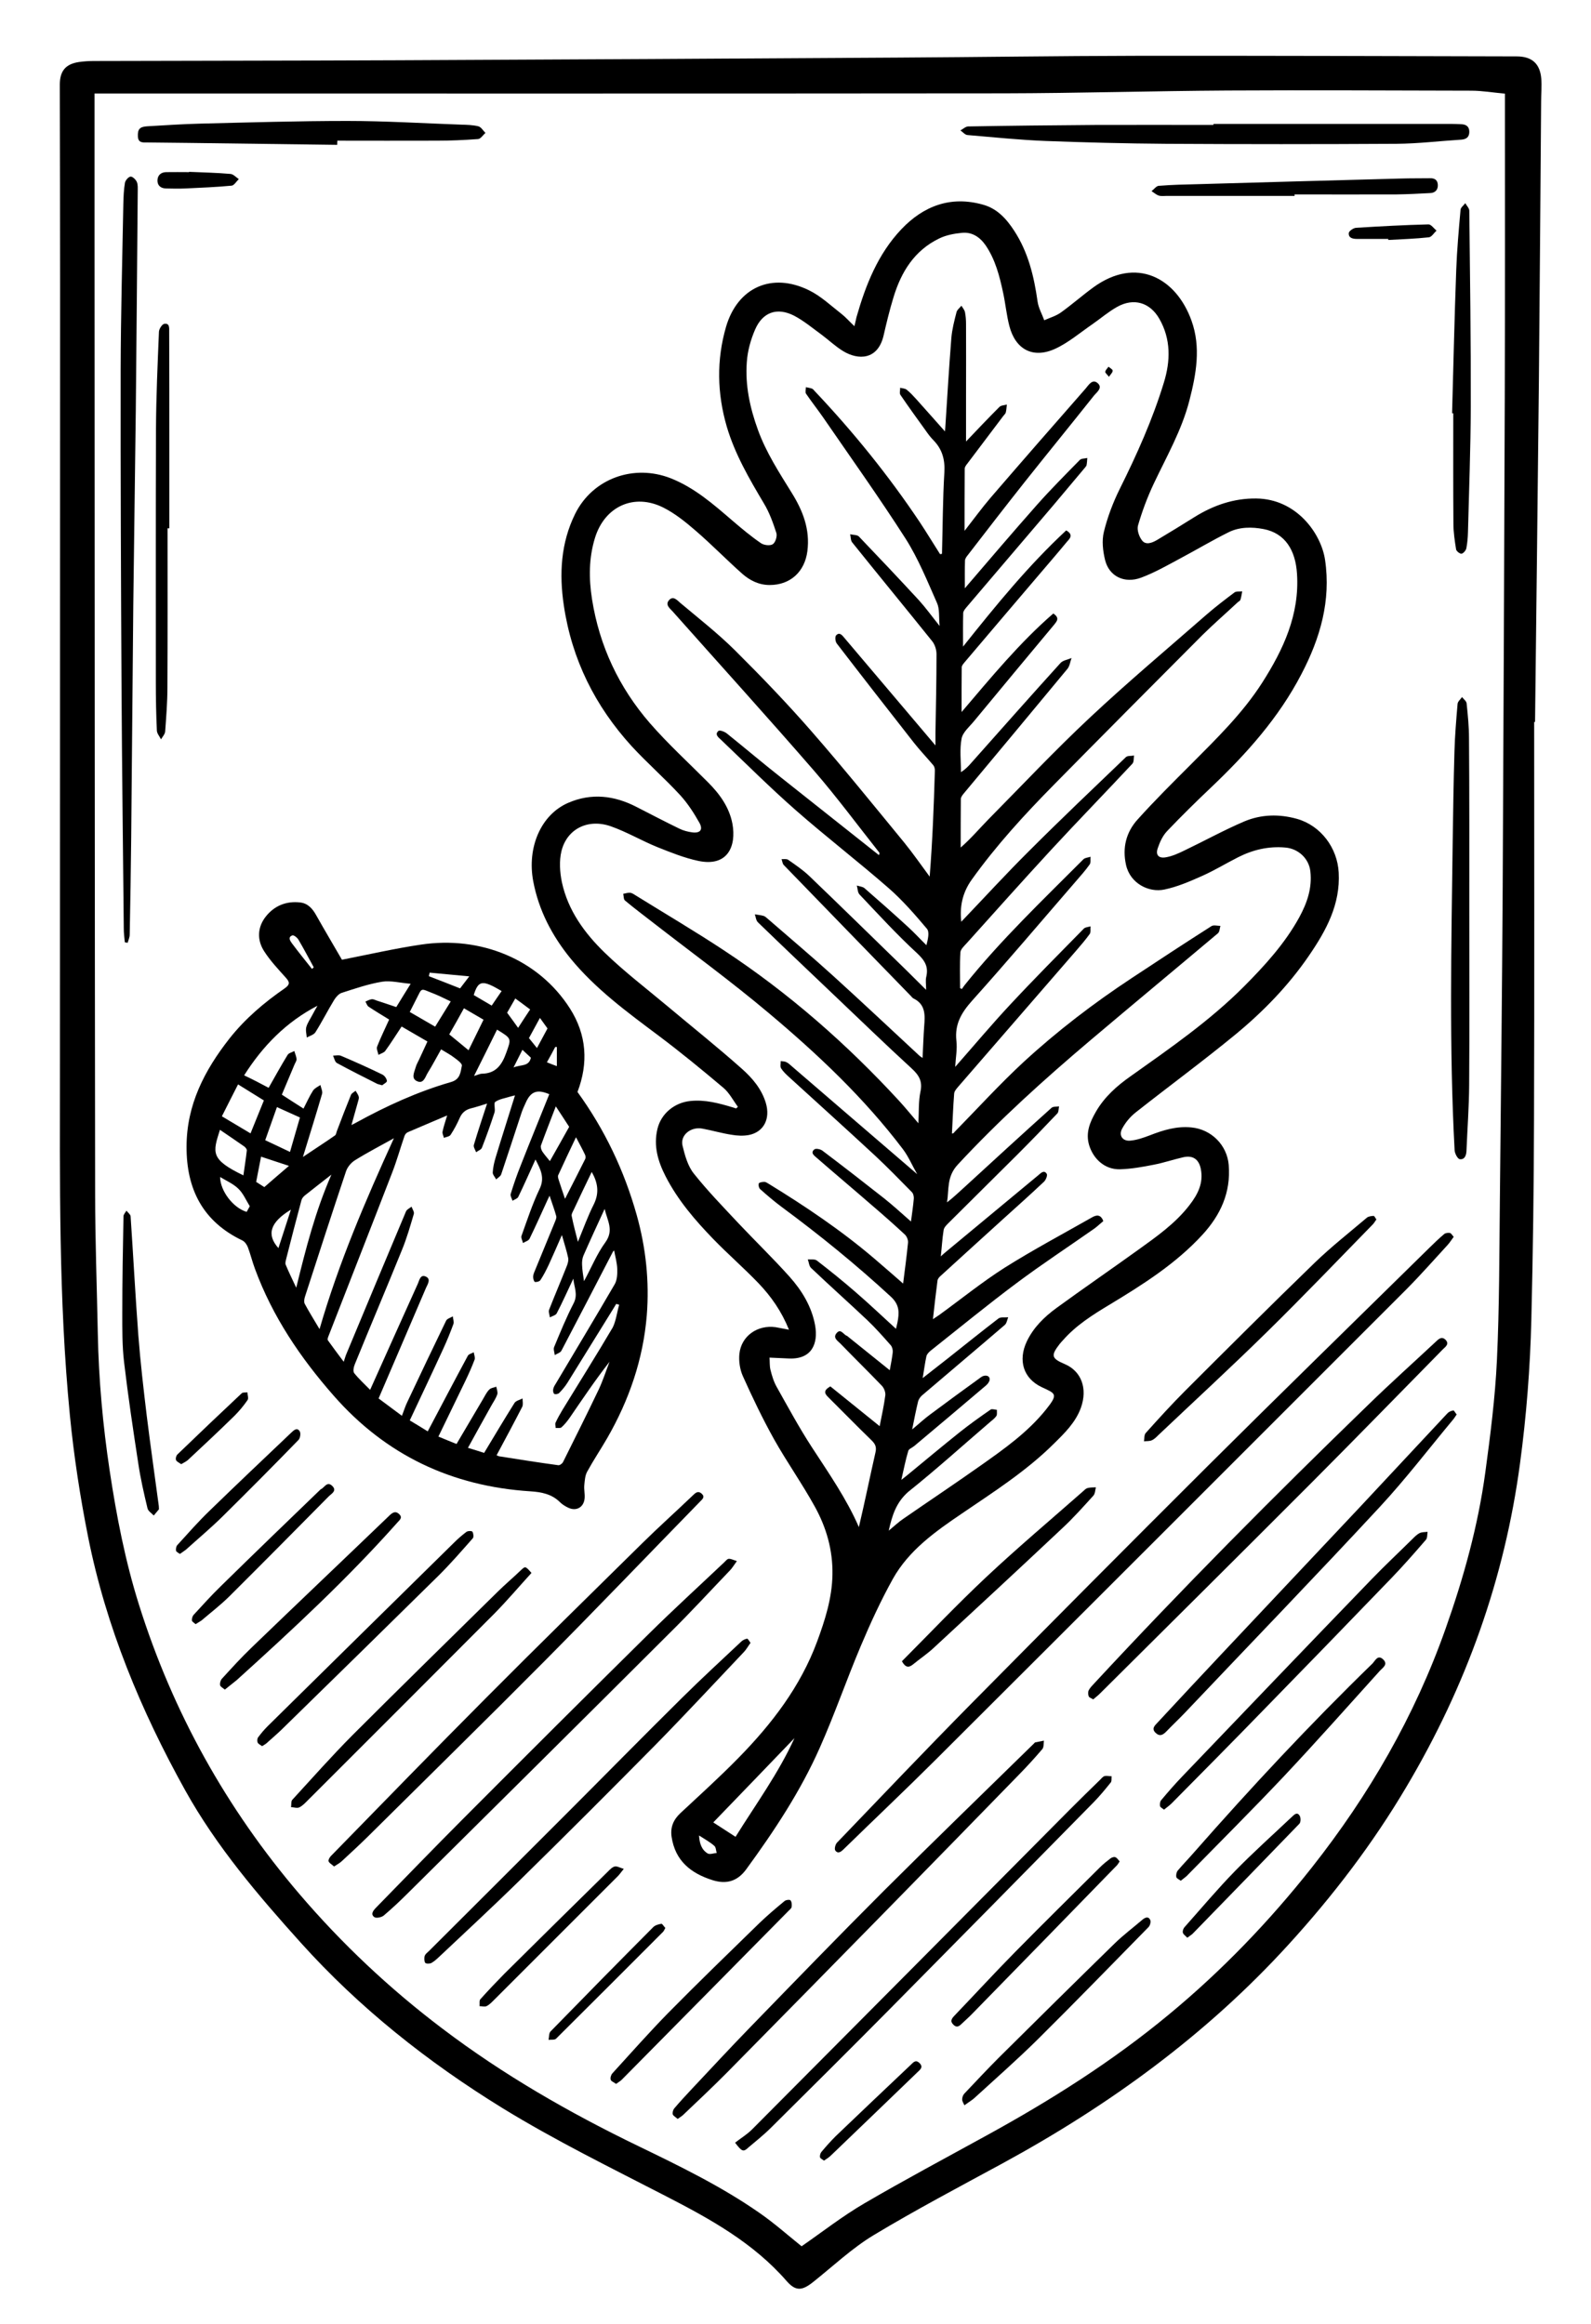 <?xml version="1.0" encoding="utf-8"?><!--Generator: Adobe Illustrator 27.8.0, SVG Export Plug-In . SVG Version: 6.00 Build 0)--><svg version="1.1" id="Ebene_1" xmlns="http://www.w3.org/2000/svg" xmlns:xlink="http://www.w3.org/1999/xlink" x="0px" y="0px" viewBox="0 0 1072 1566" style="enable-background:new 0 0 1072 1566;" xml:space="preserve"><g><path d="M1033.7,486.5c0,89.3,0.2,178.6-0.1,268c-0.1,45-0.7,90-1.8,135c-0.8,32.2-3.3,64.4-7.6,96.4c-10.4,78-36.4,150.4-76.5,218
		c-22.7,38.4-49.5,73.5-79.5,106.4c-55.4,60.8-120.8,108.3-192.8,147.5c-29.1,15.8-58.5,31.3-86.9,48.4
		c-14.5,8.8-27.2,20.8-40.5,31.4c-7.5,6-11.8,6.5-18-0.6c-22.4-25.7-51.3-41.7-81-57c-37.2-19.2-74.8-37.6-110.6-59.6
		c-50.3-31-96.2-67.4-135.7-111.3c-28.8-32-56.8-64.8-77.9-102.7c-29.9-53.8-53.3-110.1-65.4-170.6c-5.4-27.1-9.6-54.5-12.3-82
		c-7.7-78.9-6.7-158-6.7-237.2c0-174.8,0.1-349.6,0.1-524.5c0-45-0.1-90-0.2-135c0-9.2,3.8-13.9,12.8-15.3c3.4-0.5,7-0.7,10.4-0.7
		c68.3-0.2,136.7-0.2,205-0.5c112.5-0.5,225-1.1,337.5-1.8c53.3-0.3,106.6-1.1,159.9-1.2c85.3-0.1,170.6,0.2,256,0.4
		c10.3,0,15.8,4.9,16.6,15.1c0.4,5-0.1,10-0.1,15c-0.5,62.5-0.9,125-1.5,187.5c-0.8,77-1.7,154-2.6,230.9
		C1034.1,486.5,1033.9,486.5,1033.7,486.5z M63.7,63c0,32.3,0,63.8,0,95.3c0.1,215.3,0.1,430.6,0.4,646c0,31.5,1.2,63,1.8,94.4
		c0.6,30.9,3.4,61.7,8,92.3c4.6,30.6,10.5,61,19.8,90.5c22.7,72.2,58.9,137.2,108,194.7c28.7,33.6,60.9,63.9,96.2,90.6
		c41.1,31.2,85.7,56.8,132,79.2c28.1,13.6,56.1,27.2,81.8,45.1c10.1,7,19.3,15.2,28.4,22.5c13.9-9.6,27.4-20.2,42.1-28.8
		c27.2-15.9,55-30.7,82.6-45.9c43.2-23.7,84.7-49.9,122.7-81.4c35.7-29.5,67.6-62.7,96.3-99c38.6-48.9,69.4-102.1,90.2-161
		c12.2-34.4,21.9-69.4,26.8-105.5c3.4-25,6.6-50.1,7.8-75.3c1.7-36.1,1.6-72.3,2-108.4c0.7-70.3,1.5-140.6,1.9-211
		c0.6-110.2,1-220.3,1.4-330.5c0.2-66.2,0.1-132.3,0.1-198.5c0-1.6,0-3.3,0-5.2c-7.9-0.7-15.3-2-22.7-2
		C936.5,61,881.7,60.7,826.9,61c-50.2,0.3-100.3,1.8-150.5,1.9C473.9,63.1,271.4,63,68.9,63C67.2,63,65.4,63,63.7,63z"/><path d="M531.6,896c-5-12.4-12-22.4-20.5-31.3c-9.8-10.2-20.5-19.5-30.4-29.7c-12.4-12.8-24-26.3-32.2-42.3
		c-5.2-10.1-8.3-20.6-5.5-32.1c2.5-10.3,11.5-17.6,22-18.7c10-1.1,19.4,1.5,28.8,4.3c0.7,0.2,1.5,0.5,2.2,0.7
		c0.4-0.4,0.8-0.7,1.2-1.1c-3.3-4.4-5.8-9.5-9.9-12.9c-14.2-12-28.6-23.8-43.5-35c-21.2-15.9-42.6-31.5-59.5-52.2
		c-12.4-15.3-21.3-32.3-25-51.8c-4.3-22.8,5.1-44.9,23.5-52.9c15.6-6.8,31.1-5,46,2.7c9.6,4.9,19.1,9.9,28.8,14.6
		c2.8,1.4,5.9,2.2,9,2.6c5.2,0.6,7.2-1.8,4.7-6.4c-3.7-6.6-7.9-13.1-13-18.7c-10.5-11.4-22.2-21.6-32.7-33
		c-24.6-27-40.3-58.4-45.7-94.8c-3.2-21.4-2-42.2,7.6-61.7c11.9-24,39.6-33.8,64.5-24c16.1,6.4,28.8,17.6,41.6,28.6
		c6.2,5.3,12.4,10.5,19.1,15.1c2,1.4,6.2,1.9,8,0.7c1.8-1.2,3.1-5.4,2.4-7.6c-2.2-6.8-4.7-13.8-8.4-19.9
		c-9.8-16.5-19.5-33.1-25-51.7c-6.5-22.3-7-44.9-0.5-67.3c7.8-26.6,30.9-36.9,55.9-24.6c8,3.9,14.8,10.4,22,16
		c2.8,2.2,5.2,5,8.6,8.2c0.7-2.8,1-4.4,1.4-6.1c6.2-21.7,14.4-42.5,30.2-59.2c15-15.8,33.3-22.7,55-16.6c9.5,2.6,15.8,9.5,21,17.5
		c9.5,14.5,13.4,30.8,15.8,47.7c0.6,4.4,3,8.5,4.5,12.7c3.8-1.7,8-2.9,11.3-5.3c7.4-5.3,14.3-11.4,21.7-16.8
		c29.1-21.2,55.9-6.4,66.2,22.3c6.5,18,3.2,36-1.4,53.9c-5.1,19.9-15.3,37.6-24,56c-4.3,9.1-7.8,18.5-10.6,28.1
		c-0.9,3,0.7,7.7,2.8,10.3c2.6,3.2,6.9,1.4,10.1-0.5c8.4-5,16.7-10.1,25-15.3c12.8-8,26.6-12.8,41.8-12.6
		c27,0.3,43.6,23.4,46.3,41.3c4.1,27.6-3.3,52.9-15.9,77c-15.3,29.5-37.1,53.8-61,76.5c-10,9.5-19.9,19.2-29.4,29.2
		c-3,3.1-5,7.4-6.4,11.6c-1.6,4.5,0.5,7,5.3,6.2c4.3-0.7,8.5-2.6,12.4-4.5c13.6-6.5,26.8-13.8,40.6-19.7c11.4-4.8,23.5-5.1,35.6-1.7
		c16,4.6,27.1,19.5,28,36.1c1.2,21.6-8.5,39.2-20,56c-13.8,20.2-30.8,37.7-49.6,53.2c-21.9,18-44.9,34.9-67.2,52.5
		c-3.7,2.9-6.9,6.8-9.1,10.9c-2.5,4.6,0.3,8.6,5.5,8.1c4.5-0.4,9-2,13.2-3.6c9-3.5,18-6.3,28-5.3c13.4,1.3,24,11.9,25.1,25.3
		c1.5,18.5-5.5,33.7-17.7,47c-18,19.6-40.2,33.6-62.7,47.2c-11.3,6.8-22.4,13.8-31.2,23.8c-0.8,0.9-1.6,1.7-2.3,2.6
		c-6.1,7.9-5.6,9.7,3.5,13.6c11.2,4.8,15.4,16.5,10.8,29.4c-3.6,9.9-10.9,17-18.1,24.1c-18.6,18.5-40.7,32.6-62.3,47.3
		c-17.8,12.1-35.5,24.6-46.3,43.9c-8.1,14.6-15.1,29.8-21.6,45.2c-9.6,22.7-17.6,46-27.6,68.5c-13,29.4-30.7,56.1-49.6,82
		c-6,8.2-13.5,10.2-22.7,7.3c-14.6-4.6-25.2-13-27.6-29.3c-0.9-6.5,1.3-11.5,6-15.9c13.3-12.4,26.8-24.6,39.4-37.5
		c22.2-22.7,41.4-47.7,52.6-77.9c5.4-14.6,10.1-29.3,10.4-45.2c0.3-16.6-4.1-31.9-12-46.1c-8.5-15.4-18.7-29.8-27.3-45.1
		c-7.7-13.8-14.6-28.2-21.1-42.7c-2-4.5-2.8-10.1-2.3-15c1.3-12,12.2-19.6,24.4-17.9C525.3,894.8,527.9,895.3,531.6,896z
		 M598.8,1031.4c3.8-3.1,6.7-5.9,10-8.1c17.2-11.9,34.6-23.5,51.7-35.6c15.9-11.2,31.9-22.5,44.2-37.8c8.6-10.7,6.6-10.8-2.8-15.2
		c-12.5-5.9-16-18.1-10.1-30.7c4.5-9.5,11.8-16.6,20-22.6c18.1-13.2,36.6-25.9,54.8-39c12.5-9,25.3-17.9,34.9-30.4
		c5.5-7.1,9.5-14.8,7.6-24.3c-1.3-6.6-5.4-9.4-11.9-7.9c-6.6,1.5-13,3.7-19.7,5c-7.6,1.5-15.3,2.9-23,3.1
		c-10,0.2-17.8-6.8-20.7-16.4c-2.4-8.3,0.6-15.4,4.5-22.2c5.7-10,14.2-17.6,23.5-24.1c26.6-18.9,53.4-37.4,76.5-60.6
		c14.1-14.2,27.5-28.9,37.2-46.6c5.2-9.6,8.7-19.6,7.4-30.9c-1-8.7-8.2-15.3-16.9-16c-11.3-1-21.8,1.5-31.7,6.5
		c-8.3,4.2-16.3,9.1-24.7,12.8c-8.1,3.6-16.4,7.2-25.1,9c-10.3,2.2-23-4-25.8-16.6c-2.6-11.6,0.1-22.1,7.8-30.6
		c11.6-12.9,23.9-25.1,36.1-37.3c17.1-17.2,34.6-34.2,47.8-54.8c14.3-22.4,25.3-45.9,23.5-73.5c-1-15.9-8-27.3-22.5-30.1
		c-7.9-1.5-16.2-1.5-23.5,2.1c-11.1,5.5-21.8,11.9-32.7,17.7c-8.6,4.6-17.1,9.5-26.2,12.9c-11.4,4.3-21.7-0.9-24.4-11.8
		c-1.5-6.1-2.3-13.1-0.8-19.1c2.4-9.8,6.1-19.6,10.6-28.7c11.6-23.3,22.2-46.9,29.8-71.8c4.5-14.6,4.8-29.2-3-42.9
		c-6.3-11.1-17.3-14.4-28.5-8.1c-5.9,3.3-11.1,7.8-16.7,11.7c-8.3,5.7-16.2,12.5-25.2,16.6c-14.8,6.7-26.6,0.4-30.7-15.4
		c-1.9-7.3-2.6-15-4.2-22.4c-2.4-11.2-5.2-22.3-11.8-32c-3.9-5.6-9.2-9.1-16-8.4c-5.2,0.5-10.6,1.5-15.3,3.8
		c-16.7,8.1-25.6,22.5-30.8,39.7c-2.6,8.5-4.7,17.2-6.7,25.9c-3.9,16.3-17,16.5-27.2,10.3c-5.1-3.1-9.5-7.3-14.3-10.9
		c-6.2-4.5-12.1-9.5-18.8-13c-11.4-5.8-21.1-2.4-26.2,9.3c-3,6.9-5.1,14.5-5.6,21.9c-1.2,15.7,2.1,31,7.5,45.8
		c5.5,15.2,14.3,28.7,22.7,42.3c7.5,12,12.5,24.7,10.6,39.4c-1.8,13.9-11.5,22.8-25.4,22.8c-7.3,0-13.4-3.1-18.5-7.6
		c-10.7-9.5-20.7-19.8-31.5-29.1c-6.7-5.8-13.9-11.6-21.7-15.5c-19.8-9.9-39.5-0.7-46,20.4c-4.2,13.6-4.2,27.4-2,41.4
		c5,31.6,18.2,59.5,39,83.5c12.2,14,26.1,26.7,39.2,39.9c7.9,7.9,14.3,16.8,16.4,27.9c2.7,14.9-3,29.2-23,25
		c-9.4-2-18.6-5.7-27.6-9.3c-10.6-4.3-20.5-10.2-31.3-14c-15.4-5.4-29.6,1.7-33.3,16.7c-1.6,6.6-1.1,14.2,0.3,21
		c4.1,19,15.3,34.3,28.8,47.4c13.2,12.8,28,24.1,42.1,35.9c16.8,14.1,34,27.8,50.4,42.4c7,6.2,13.3,13.6,16.1,23
		c3.2,10.7-1.4,19.6-11.4,21.6c-3.8,0.7-8,0.5-11.9-0.2c-6.5-1-12.9-2.9-19.4-4.1c-7.8-1.5-15.2,4.4-13.4,11.6
		c1.6,6.5,3.5,13.6,7.6,18.7c9.3,11.7,19.8,22.5,30,33.4c11.4,12.1,23.4,23.7,34.5,36.1c8.3,9.3,14.9,20.1,17.2,32.7
		c2.2,12.4-2.2,23-17.5,22.4c-4.1-0.2-8.3-0.4-13.2-0.6c0.2,2.7,0,5.5,0.6,8.1c1,4,2.2,8.1,4.2,11.6c7.7,13.7,15.2,27.6,23.8,40.8
		c11.3,17.4,23.2,34.4,31.6,53.7c4-16.9,7.4-33.7,11.2-50.4c0.9-3.9-0.4-5.9-3-8.4c-9.8-9.5-19.3-19.3-29-28.9
		c-2.8-2.7-2.7-4.7,1.6-7.1c10.8,8.7,21.9,17.7,33.2,26.8c1.4-7.1,2.9-13.8,3.8-20.7c0.3-2-0.8-4.9-2.2-6.4
		c-9.2-9.6-18.7-18.9-28-28.5c-1.7-1.8-5.3-3.8-2.7-7c2.9-3.6,4.7,1,7,1.7c0.3,0.1,0.5,0.4,0.8,0.6c9.4,7.6,18.8,15.1,28.1,22.6
		c0.7-3.8,1.5-7.8,2-11.9c0.2-1.6-0.3-3.7-1.3-4.9c-5.2-5.9-10.4-11.8-16-17.1c-12.5-11.8-25.3-23.2-37.7-35
		c-1.4-1.3-1.5-3.9-2.2-5.8c2.1,0.2,4.7-0.3,6.1,0.8c8.8,6.8,17.5,13.8,25.9,21.1c9.4,8.1,18.4,16.7,27.4,24.9
		c0.2-1.1,0.7-2.7,1-4.3c1.2-6.4,1.6-11.7-4.4-17.3c-23.4-21.6-48-41.6-73.6-60.5c-5.1-3.8-9.9-7.9-14.6-12.1
		c-0.8-0.7-1.3-3-0.8-3.8c0.5-0.8,2.5-1,3.8-1c0.9,0,1.8,0.7,2.7,1.2c24.8,15.2,48.9,31.4,71.1,50.3c6.5,5.5,12.9,11.2,19.6,17
		c1.2-9.4,2.4-18.4,3.3-27.5c0.2-1.8-0.8-4.3-2.1-5.5c-7.3-6.8-14.8-13.4-22.4-19.9c-12.3-10.7-24.8-21.2-37.1-31.9
		c-1.7-1.5-4.3-3.3-1.5-5.6c1-0.8,4.1-0.2,5.5,0.9c13.9,10.5,27.7,21.2,41.4,32c6.2,4.9,12,10.3,18.2,15.7
		c0.7-5.5,1.5-10.5,1.9-15.4c0.1-1.4-0.3-3.4-1.3-4.4c-8.2-8.3-16.3-16.7-24.8-24.6c-19.2-17.8-38.6-35.3-57.9-52.9
		c-2-1.8-4-3.7-5.4-5.9c-0.8-1.2-0.2-3.2-0.3-4.9c1.3,0.2,2.7,0.1,3.8,0.7c1.3,0.6,2.5,1.7,3.6,2.7c27.8,24,55.7,47.9,84.6,72.8
		c-3.5-6.1-5.9-11.9-9.6-16.8c-26.2-34.6-57.6-64.2-90.7-92c-25.2-21.2-51.8-40.6-77.8-60.8c-6.3-4.9-12.7-9.7-18.8-14.8
		c-1-0.8-0.8-3-1.2-4.5c1.6-0.3,3.3-0.9,4.8-0.7c1.4,0.2,2.7,1.2,4,2c19.7,12.2,39.7,24,59.1,36.8c43.7,28.8,82.8,63.1,118.2,101.6
		c4.2,4.6,8.1,9.4,12.8,14.9c0.4-7.9,0-14.8,1.4-21.4c1.5-7-1.1-11.1-6-15.6c-17.9-16.4-35.4-33.4-53-50.1
		c-16.9-16.1-33.8-32.1-50.6-48.4c-1.2-1.2-1.4-3.5-2-5.3c2,0.4,4.1,0.5,6,1.1c1,0.3,1.9,1.3,2.8,2c14.7,12.8,29.6,25.3,44,38.4
		c19.5,17.7,38.6,35.7,57.9,53.6c0.6,0.6,1.4,1,2.3,1.7c0.4-7.5,0.6-14.5,1.1-21.4c0.6-7.5,1-14.7-7.2-18.7
		c-0.7-0.3-1.2-1.1-1.8-1.7c-28.6-29.4-57.1-58.8-85.6-88.2c-0.9-0.9-1-2.6-1.5-4c1.5,0.1,3.5-0.3,4.5,0.5
		c4.9,3.4,9.9,6.8,14.2,10.9c21.9,21,43.5,42.2,65.3,63.4c4.2,4.1,8.3,8.3,13.4,13.3c0-3.9-0.5-6.5,0.1-8.8c1.6-6.9-1-11-6.2-15.9
		c-13.6-12.5-26.1-26.2-38.8-39.6c-1.3-1.4-1.2-4-1.8-6c1.8,0.6,3.9,0.7,5.2,1.8c9.8,8.5,19.5,17.1,29.1,25.9
		c4.4,4,8.4,8.4,12.6,12.5c1-3.9,2.2-8.7,0.4-11c-8.1-9.6-16.5-19.3-25.9-27.5c-20.5-17.9-42.2-34.6-62.7-52.6
		c-17.3-15.2-33.5-31.4-50.2-47.3c-1.7-1.6-4.5-3.6-1.7-6c0.8-0.7,4.1,0.5,5.6,1.7c12.2,9.8,24.1,19.9,36.4,29.6
		c22,17.5,44.1,34.9,66.1,52.4c0.5-1.1,0.4-1.6,0.1-1.9c-14.4-18.2-28.3-37-43.5-54.6c-31.4-36.2-63.6-71.7-95.5-107.6
		c-2-2.2-5.2-4.5-2.6-7.6c2.9-3.4,5.7,0.1,7.6,1.7c12.5,10.5,25.4,20.6,36.9,32c17.7,17.6,35.1,35.7,51.5,54.5
		c21.4,24.5,41.9,49.9,62.6,75.1c6,7.4,11.4,15.2,17.1,22.9c1.9-24,2.8-47.7,3.5-71.5c0-1.2-0.3-2.7-1.1-3.6
		c-4.3-5.1-8.9-9.9-13-15.1c-17.4-22.2-34.8-44.5-52-66.9c-1-1.3-1.3-4.4-0.5-5.4c2.3-2.6,4.2-0.1,5.6,1.6
		c13.7,16.1,27.3,32.3,41,48.4c6.5,7.7,13,15.4,20.4,24.1c0-3.7,0-6.2,0-8.6c0.3-17.7,0.7-35.3,0.7-53c0-2.9-1.1-6.3-2.8-8.5
		c-17.9-22.3-36.1-44.4-54-66.7c-1.1-1.3-0.9-3.7-1.4-5.5c2,0.5,4.7,0.3,5.9,1.5c13.6,14.2,27.1,28.5,40.4,42.9
		c4.7,5.2,8.8,10.9,14,17.4c-0.6-6.2,0.1-11.5-1.8-15.6c-6.5-14.7-12.6-29.8-21.1-43.2c-17.8-27.8-37-54.7-55.7-81.9
		c-3.7-5.3-7.7-10.4-11.4-15.8c-0.7-1-0.1-2.9-0.1-4.4c1.4,0.3,2.8,0.5,4.2,1c0.7,0.3,1.2,1.1,1.8,1.7c26,27.5,49.7,56.8,70.7,88.2
		c4.7,7.1,9.1,14.4,13.7,21.6c0.4-0.1,0.9-0.1,1.3-0.2c0.5-18.3,0.5-36.6,1.6-54.9c0.5-8.6-1.4-15.5-7.3-21.6c-2-2-3.7-4.3-5.3-6.6
		c-5.7-7.9-11.5-15.9-17-24c-0.8-1.1-0.1-3.2-0.2-4.8c1.5,0.4,3.3,0.4,4.4,1.3c2.3,1.8,4.4,4.1,6.4,6.3c6.4,7.1,12.7,14.3,19.4,21.8
		c0.1-1,0.1-1.6,0.2-2.2c1.3-20.2,2.5-40.5,4.1-60.7c0.5-5.9,2-11.7,3.5-17.5c0.4-1.6,2.2-2.9,3.3-4.3c0.8,1.4,2.1,2.8,2.4,4.4
		c0.5,2.6,0.7,5.3,0.7,7.9c0.1,16.5,0,33,0,49.5c0,9.9,0,19.9,0,29.7c7.5-7.9,14.9-15.7,22.5-23.3c1.1-1.1,3.3-1.1,5-1.6
		c-0.2,1.8-0.3,3.6-0.7,5.3c-0.2,0.9-1.1,1.6-1.7,2.4c-8.1,10.7-16.2,21.5-24.3,32.2c-0.8,1-1.7,2.2-1.7,3.4
		c-0.1,13.5-0.1,27.1-0.1,41.8c6.4-8.2,11.8-15.6,17.7-22.5c21.2-24.6,42.5-49,63.9-73.4c1.9-2.2,4.4-6.6,7.9-3.8
		c4,3.3-0.5,6.3-2.4,8.7c-15.4,19.4-31.1,38.6-46.5,58c-12.9,16.3-25.6,32.7-38.3,49.2c-0.9,1.1-2,2.5-2,3.9
		c-0.2,6.1-0.1,12.2-0.1,18.6c16.3-19,32.2-37.7,48.5-56.1c9.3-10.5,19.2-20.4,29-30.4c1-1,3.3-0.9,5-1.3c-0.1,1.6-0.2,3.3-0.5,4.9
		c-0.1,0.4-0.5,0.9-0.8,1.3c-7.2,8.5-14.3,17.1-21.5,25.6c-19.5,22.9-39.1,45.9-58.6,68.8c-0.9,1.1-2.1,2.5-2.2,3.8
		c-0.2,7.2-0.1,14.4-0.1,22.7c22.3-28,44.1-54.7,69.5-78.3c5.4,3.1,2.1,5.8,0.3,7.9c-6.6,8-13.3,15.7-20,23.6
		c-16.3,19.1-32.6,38.3-48.8,57.4c-0.8,1-1.9,2.2-1.9,3.3c-0.1,9.7-0.1,19.5-0.1,30.2c20.1-23.6,39.2-46.8,61.8-66.4
		c4.5,3,2.4,5.2,0.6,7.5c-18,21.6-36,43.2-53.9,64.9c-3.1,3.8-7.7,7.6-8.5,11.9c-1.4,7.3-0.4,15.1-0.4,22.6c3-1.9,5-4,6.9-6.2
		c20-22.5,40-45.1,60.2-67.4c1.7-1.8,4.9-2.2,7.4-3.3c-0.9,2.4-1.2,5.3-2.7,7.2c-23.3,28.2-46.8,56.3-70.2,84.4
		c-0.8,1-1.7,2.3-1.7,3.4c-0.1,10.9-0.1,21.8-0.1,32.7c7.1-6.2,12.6-12.8,18.6-18.9c22.7-23,44.9-46.6,68.5-68.7
		c25.5-23.9,52.3-46.4,78.6-69.4c6-5.2,12.4-10.1,18.8-14.9c1.2-0.9,3.4-0.5,5.2-0.7c-0.4,1.9-0.6,3.8-1.2,5.6
		c-0.2,0.7-1.1,1.2-1.8,1.7c-7.9,7.4-16.1,14.5-23.8,22.1c-33.4,33.5-66.8,67.1-100,100.8c-19.9,20.2-39,41-55.5,64.1
		c-6.5,9.1-8.1,18.7-7,28.3c15.1-15.8,30.1-32.2,45.9-47.9c21.3-21.3,43.2-42.1,65-63c1.1-1.1,3.6-0.7,5.5-1.1
		c-0.3,1.8,0,4.3-1.1,5.5c-18.2,19.5-36.8,38.6-54.9,58.2c-19.1,20.7-37.8,41.7-56.6,62.6c-1.7,1.9-4.3,4.2-4.4,6.4
		c-0.5,8-0.2,16.1-0.2,24.1c0.4,0.2,0.8,0.3,1.2,0.5c0.6-0.8,1.1-1.6,1.7-2.4c24.4-30.5,52.7-57.4,80.2-85c1.1-1.1,3.2-1.1,4.8-1.7
		c-0.2,1.8,0.3,4-0.6,5.2c-2.9,4.1-6.2,7.8-9.5,11.6c-23.2,26.8-46.1,53.9-69.8,80.3c-7.1,8-11.7,15.7-10.5,26.8
		c0.7,5.7-0.5,11.7-0.8,17.7c12.6-14.3,24.4-28.4,37-41.9c16.2-17.4,33-34.3,49.7-51.3c1-1,3-1,4.5-1.5c-0.2,1.8,0.3,4-0.6,5.2
		c-2.8,3.9-6,7.6-9.1,11.2c-26.5,30.6-53,61.1-79.5,91.7c-1.1,1.3-2.6,3-2.7,4.6c-0.7,8.9-1,17.9-1.5,26.9c1.3,0,1.4-0.7,1.9-1.2
		c15.4-15.7,30.2-32,46.3-46.9c22.8-21,47.4-39.8,73.2-56.8c17.7-11.7,35.5-23.4,53.4-34.8c1.5-1,4.1-0.2,6.1-0.2
		c-0.5,1.7-0.5,4-1.7,5c-28.5,24-57.2,47.8-85.7,71.9c-31.3,26.5-61.7,53.9-89.6,84c-7.5,8.1-5.8,16.6-7.2,25.4
		c4.2-3.2,7.9-6.8,11.7-10.2c19.5-17.9,39-35.8,58.7-53.5c1.1-1,3.4-0.7,5.1-1c-0.4,1.6-0.2,3.8-1.2,4.8c-8.9,9.4-18,18.8-27.2,28
		c-15.4,15.4-31,30.7-46.5,46.2c-1.2,1.2-2.7,2.8-2.9,4.4c-0.9,5.6-1.2,11.3-1.9,17.7c1.5-1.4,2.5-2.3,3.5-3.1
		c20.7-17.2,41.4-34.4,62.2-51.6c1.6-1.3,3.8-3.9,5.7-0.9c0.6,1-0.6,4.1-1.9,5.3c-9.1,8.6-18.4,16.9-27.7,25.3
		c-14.1,12.8-28.1,25.5-42.1,38.3c-0.8,0.7-1.7,1.8-1.9,2.8c-1.1,8.5-2.1,17-3.1,26.2c1.8-1.2,3-2,4.2-2.8
		c14.6-10.6,28.8-22.1,44-31.8c19.2-12.1,39.3-22.8,59-34c3.1-1.8,5.9-2,7.6,2.5c-2.1,1.7-4,3.6-6.1,5.1
		c-17.4,12.2-35.2,23.9-52.2,36.6c-19.7,14.7-38.7,30.3-58,45.6c-1.2,1-2.6,2.4-2.9,3.8c-1,4.6-1.6,9.3-2.5,14.7
		c5.9-4.7,11.3-8.8,16.6-13c11.5-9.1,22.9-18.3,34.5-27.2c1.5-1.1,4.3-0.5,6.5-0.8c-0.7,1.8-1,4.1-2.3,5.2
		c-18.5,15.9-37.3,31.7-55.9,47.6c-1.1,1-2.1,2.5-2.5,3.9c-1.4,5.9-2.6,11.8-4,18.9c4.7-3.9,8.3-7.3,12.3-10.2
		c11.3-8.4,22.7-16.8,34.1-25c3-2.1,6.2-0.9,5.8,1.8c-0.2,1.4-1.4,2.9-2.6,3.9c-16,13.6-32,27.1-48.1,40.6c-1.4,1.2-3.7,2-4.1,3.3
		c-1.8,6-3,12.2-4.7,19.6c2.4-1.9,3.7-2.9,5-4c11.4-9.4,22.8-18.9,34.3-28.1c6.8-5.4,13.8-10.4,20.9-15.3c0.9-0.6,2.8,0.1,4.2,0.2
		c-0.1,1.4,0.3,3.2-0.4,4.2c-1.1,1.6-2.8,2.8-4.3,4.1c-18.3,15.7-36.2,31.9-55.1,47C603.8,1012.5,601.2,1020.9,598.8,1031.4z
		 M495.6,1237.7c13.7-22,29.1-43.1,39.7-66.5c-18.2,18.9-36.5,38-54.7,56.8C484.8,1230.7,490,1234.1,495.6,1237.7z M471,1236.8
		c0.3,5.4,1.8,9.7,5.8,12.1c1.4,0.9,4.1-0.2,6.1-0.3c-0.5-1.7-0.5-3.9-1.6-4.8C478.5,1241.3,475.2,1239.5,471,1236.8z"/><path d="M230.4,646.7c18.3-3.6,35.7-7.6,53.3-10.2c40-6,79.1,9.8,100.3,43c11.4,17.9,12.5,36.9,5.1,56.3
		c18.4,25.4,31.5,53,39.9,82.9c6.2,22.1,8.6,44.7,6.8,67.5c-2.4,29.6-11.9,57.2-26.7,82.9c-4.4,7.6-9.3,14.9-13.5,22.6
		c-1.4,2.6-1.6,5.9-1.9,9c-0.3,3,0.5,6,0.2,9c-0.6,6.1-5.7,8.8-11.1,6.2c-1.9-0.9-3.9-2.1-5.4-3.6c-5.6-5.6-12.5-6.9-20-7.4
		c-53-3.4-97.5-24.4-132.6-64.5c-22.4-25.5-41.2-53.3-53-85.4c-1.8-4.8-3-9.8-4.8-14.6c-0.7-1.8-2.1-3.8-3.8-4.6
		c-26.5-12.7-37.6-34.5-37.5-63.1c0-28.2,12.1-51.5,28.9-72.9c10.5-13.3,23.3-24.2,37.2-33.8c3.8-2.7,3.4-4.3,0.7-7.3
		c-5.1-5.7-10.4-11.3-14.5-17.7c-4.9-7.6-4.6-16.1,1-23.3c5.8-7.4,13.9-10.7,23.3-9.6c5.2,0.6,8.3,4.2,10.8,8.7
		C219,627.3,225.1,637.5,230.4,646.7z M417.2,879.2c-0.7-0.2-1.4-0.4-2-0.6c-0.7,1.1-1.3,2.2-2,3.3c-10.3,16.6-20.6,33.3-30.9,49.9
		c-1.6,2.5-3.5,4.8-5.6,6.9c-0.7,0.7-2.7,1-3.3,0.5c-0.7-0.6-0.9-2.3-0.6-3.4c0.3-1.4,1.2-2.7,2-4c13.1-22.1,26.4-44.1,39.3-66.3
		c1.7-2.8,1.9-6.9,1.8-10.3c-0.1-4.1-1.3-8.2-2.1-12.6c-0.5,0.5-0.8,0.7-0.9,1c-11.5,22.2-23,44.4-34.6,66.5c-0.7,1.4-2.9,2-4.5,3
		c-0.2-1.9-1.1-4-0.4-5.5c4.1-9.9,8.2-19.9,13.1-29.4c3.1-6,0.3-10.9-0.2-16.6c-3.9,8.2-7.3,15.9-11.2,23.4c-0.7,1.3-3,1.8-4.6,2.7
		c-0.2-1.8-1.1-3.8-0.5-5.2c3.8-9.7,7.9-19.3,11.7-28.9c0.8-1.9,1.5-4.2,1.1-6.1c-1-4.8-2.6-9.5-4.2-15.3
		c-3.2,7.3-5.9,13.6-8.8,19.9c-1.7,3.6-3.5,7.2-5.7,10.5c-0.6,0.9-2.5,1.4-3.7,1.2c-0.5-0.1-1.2-2.1-1.2-3.3c0-1.4,0.6-2.9,1.2-4.3
		c4.4-10.9,9-21.7,13.4-32.6c0.5-1.3,1.3-2.9,1-4.1c-1.2-4.4-2.8-8.6-4.5-13.8c-0.8,1.6-1.1,2.2-1.4,2.9c-4,8.7-7.9,17.5-12.1,26.1
		c-0.7,1.4-2.9,1.9-4.4,2.9c-0.4-1.7-1.5-3.6-1-4.9c3.8-10.6,7.3-21.3,12.1-31.4c3.8-7.7,0.7-13.4-2.7-20c-4,8.7-7.6,17-11.6,25.2
		c-0.6,1.2-2.6,1.8-3.9,2.6c-0.4-1.5-1.6-3.3-1.2-4.6c2-6.5,4.2-12.9,6.7-19.1c6.3-16.1,12.9-32.1,19.3-48.1
		c-8.2-3.5-12.5-1.9-15.9,5.8c-1.1,2.4-2.2,4.8-3,7.3c-4.5,13.6-8.9,27.3-13.5,40.9c-0.5,1.4-2.2,2.3-3.4,3.4
		c-0.8-1.6-2.4-3.2-2.3-4.7c0.2-3.4,1-6.9,2-10.2c4.2-13.9,8.7-27.8,13-41.7c-0.7,0.2-2,0.4-3.2,0.8c-3.4,1.1-7.3,1.6-10.1,3.6
		c-1.2,0.8,0.2,4.9-0.5,7.1c-2.6,8-5.4,15.9-8.5,23.8c-0.5,1.3-2.6,2-3.9,3c-0.6-1.7-2-3.6-1.5-5c2.8-9.4,5.9-18.6,8.9-27.8
		c-3.2,1-7.1,2.3-11.1,3.3c-3.6,1-5.9,3-7.4,6.5c-1.7,3.9-3.8,7.8-6.1,11.3c-0.8,1.2-3,1.4-4.5,2c-0.3-1.4-1.2-2.9-0.9-4.2
		c0.7-3.5,1.9-6.8,3.1-10.9c-9.2,3.9-17.9,7.6-26.5,11.3c-1,0.4-2,1.6-2.3,2.7c-2.8,8.1-5.1,16.4-8.2,24.4
		c-14.2,36.8-28.7,73.6-43,110.4c-0.3,0.8-0.8,2.1-0.4,2.7c3.4,4.8,6.9,9.4,10.7,14.5c0.8-2.4,1.2-3.9,1.8-5.3
		c13.4-32.1,26.7-64.1,40.2-96.1c0.6-1.3,2.4-2.1,3.7-3.1c0.6,1.7,2,3.6,1.5,5c-2.4,8.1-4.7,16.2-7.9,24
		c-10.4,25.7-21.3,51.3-31.8,77.1c-0.8,1.9-1.4,4.9-0.4,6.1c3.3,4.1,7.3,7.7,10.7,11.2c10.7-23.9,21.3-47.5,32-71.2
		c1.1-2.3,1.7-6.7,5.3-5.2c4,1.6,1.4,5.3,0.3,7.8c-10.5,24.6-21.1,49.2-31.9,74.4c4.7,3.5,10.1,7.5,15.7,11.7
		c1.4-3.5,2.3-6.6,3.7-9.4c8.6-18.3,17.3-36.5,26.1-54.7c0.7-1.4,2.9-1.9,4.5-2.9c0.2,1.8,0.9,3.7,0.4,5.2c-2.1,5.7-4.4,11.4-7,17
		c-7.3,15.9-14.8,31.7-22.4,47.9c4.5,2.7,8.6,5.2,12.1,7.4c9.2-17.4,18-34.2,27-50.9c0.6-1.2,2.6-1.6,4-2.4c0.2,1.6,1.1,3.5,0.6,4.9
		c-1.8,4.8-3.9,9.5-6.1,14.1c-6,12.5-12.1,24.9-18.3,37.8c4.4,1.8,8.4,3.5,12.2,5c6.1-10.3,11.9-20.2,17.7-30
		c1.4-2.3,2.5-4.8,4.3-6.6c1.1-1.2,3.2-1.4,4.8-2c0.3,1.7,1.1,3.6,0.7,5.1c-0.9,2.6-2.5,5-3.9,7.4c-5.3,9.5-10.6,19-15.9,28.7
		c4,1.2,7.6,2.3,10.9,3.4c6.9-11.4,13.5-22.6,20.5-33.7c1-1.5,3.5-2,5.4-3c0,1.9,0.5,4.1-0.2,5.6c-5.6,10.9-11.4,21.7-17.3,32.7
		c0.6,0.2,1.2,0.6,1.8,0.7c13.2,2.1,26.5,4.2,39.8,6c1,0.1,2.7-1.1,3.2-2.2c8.1-16.3,16.3-32.6,24.1-49c2.8-6,4.8-12.3,7.2-18.5
		c-9.6,12.3-18.2,25.1-26.9,37.8c-1.6,2.3-3.4,4.5-5.5,6.4c-0.8,0.7-2.6,0.3-3.9,0.4c0-1.2-0.5-2.5-0.1-3.5c1.4-3,3-5.9,4.7-8.7
		c11.3-18.5,22.9-36.9,33.9-55.6C415.1,889.9,415.7,884.3,417.2,879.2z M181,733c4.3-7.6,8.4-15,12.8-22.2c0.8-1.3,3-1.7,4.5-2.6
		c0.5,1.8,1.4,3.6,1.5,5.5c0.1,1.2-0.9,2.4-1.4,3.7c-2.8,6.7-5.6,13.4-8.5,20.2c4.9,3.2,9.7,6.3,14.6,9.4c2.2-4.2,4-8.4,6.4-12.1
		c1.1-1.7,3.3-2.6,5-3.8c0.4,2,1.6,4.3,1.1,6c-4,13.8-8.3,27.4-12.9,42.5c8-5.4,14.9-9.8,21.6-14.5c0.8-0.5,0.9-2,1.3-3
		c3.1-8.2,6.2-16.3,9.5-24.4c0.5-1.1,2-1.8,3.1-2.7c0.7,1.3,1.8,2.6,2.1,4c0.3,1-0.2,2.3-0.5,3.4c-1.4,5-2.8,10.1-4.4,15.7
		c1.3-0.7,2.1-1.1,2.9-1.5c20.5-11.3,41.7-21,64.2-27.5c6.3-1.8,6.4-6.7,7.3-11c0.3-1.4-3-3.9-5.1-5.4c-2.7-2.1-5.8-3.7-8.9-5.6
		c-3.1,5.4-5.8,10.7-9,15.8c-1.6,2.6-2.7,7.4-6.8,5.8c-4.8-1.8-2.2-6.2-1.3-9.6c0.5-1.9,1.6-3.6,2.4-5.4c1.8-3.9,3.6-7.7,5.5-11.9
		c-5.9-3.4-11.6-6.7-17.4-10.1c-3.8,5.7-7.2,11.2-11,16.4c-0.9,1.3-3,1.8-4.6,2.7c-0.4-1.9-1.5-4.1-0.9-5.6c2.4-6.1,5.3-12,8.1-18.2
		c-4.7-2.9-9.4-5.7-13.9-8.7c-1-0.7-1.4-2.3-2.1-3.4c1.4-0.6,2.8-1.4,4.3-1.6c1.1-0.1,2.2,0.5,3.3,0.9c4.4,1.4,8.7,2.9,13.2,4.4
		c3.1-5.1,6.1-9.9,9.7-15.7c-7.2-0.6-13.4-2.3-19.2-1.4c-9.2,1.5-18.2,4.6-27.2,7.5c-2,0.6-3.9,2.8-5.1,4.7
		c-4.4,7.2-8.2,14.8-12.7,21.9c-1.1,1.7-3.8,2.4-5.8,3.5c-0.2-2.4-0.9-4.9-0.3-7.1c0.8-2.8,2.6-5.3,4-8c1.1-2.1,2.3-4.2,3.5-6.3
		c-21,10.9-36.8,27-49.4,46.9C170.2,727.3,175.4,730,181,733z M265.4,767c-8.8,4.9-17.7,9.5-26.2,14.8c-2.6,1.6-5,4.5-6,7.3
		c-9.4,28.1-18.6,56.4-27.7,84.6c-0.5,1.5-0.8,3.6-0.2,4.8c3,5.6,6.4,11,10,17.1C228.3,850.7,246.3,808.9,265.4,767z M199.6,867.7
		c6.4-26.1,12.8-51.3,23.7-76.2c-6.6,5.2-12.4,9.6-18.1,14.2c-0.9,0.8-1.8,1.9-2.1,3.1c-3.5,13.1-6.9,26.1-10.2,39.2
		c-0.3,1.4-0.9,3-0.4,4.2C194.6,857.3,197,862.1,199.6,867.7z M168.8,763.7c3.2-8,6.1-15.1,9-22.2c-5.8-3.6-11.4-7.1-17.4-10.8
		c-3.6,7.1-7.1,13.9-10.9,21.5C156,756.1,162.2,759.8,168.8,763.7z M195.4,776.2c2.3-7.9,4.4-15.4,6.7-23.2
		c-5.1-2.3-10.1-4.6-15.5-7c-2.6,7.4-5.2,14.6-7.9,22.3C184.4,771,189.8,773.5,195.4,776.2z M164,792c0.8-5.8,1.7-11.3,2.3-16.8
		c0.1-0.9-1-2.2-1.9-2.8c-5.4-3.8-10.8-7.4-16.2-11.1C143.3,776.7,141.6,781.2,164,792z M303.7,674.8c-3.9-1.8-7.5-3.7-11.3-5.2
		c-9.8-3.8-7.6-4.5-12.3,4.4c-1.3,2.6-2.6,5.2-4,7.9c5.8,3.4,11.5,6.6,17.1,9.9C296.7,686.2,300,680.8,303.7,674.8z M398.7,789.7
		c-4.1,8.5-8.1,16.8-12,25.2c-0.7,1.5-1.8,3.2-1.5,4.5c1.1,5.6,2.6,11.1,4.2,17.4c3.7-9,6.7-17.4,10.7-25.3
		C404,803.6,402.7,796.7,398.7,789.7z M388.1,766.3c-4.3,9-8.2,17.3-12,25.6c-0.4,0.9,0.1,2.3,0.4,3.3c1.3,4.1,2.7,8.1,4.2,12.6
		c4.7-9.2,9.2-18,13.6-26.8c0.4-0.8,0.3-2.2-0.2-3.1C392.4,774.3,390.4,770.7,388.1,766.3z M334.9,693.8
		c-5.1,10.4-10.1,20.4-15.5,31.2c2.5-0.7,3.9-1.5,5.4-1.5c9.4-0.2,13.4-6,16.3-14.1C344.5,699.8,345,699.9,334.9,693.8z
		 M393.5,863.3c5-9.2,8.7-18.4,14.4-26.2c5.9-8.2,1.3-14.6-0.5-22.5c-5.1,11.1-9.8,21.2-14.3,31.5c-0.8,1.9-1,4.2-0.9,6.2
		C392.3,855.8,392.9,859.2,393.5,863.3z M312.6,679.4c-3.4,6.2-6.6,11.9-9.9,17.6c4.5,3.7,8.7,7.1,13,10.7
		c3.3-6.8,6.7-13.6,10.1-20.6C321.6,684.6,317.3,682.2,312.6,679.4z M374.5,745.5c-3.6,9.4-6.9,17.8-10,26.3c-0.4,1.1,0.2,3,0.9,4.1
		c1.5,2.3,3.5,4.4,5.1,6.5c4.3-7.6,8.5-15,13-23.1C381.1,755.5,378,750.9,374.5,745.5z M194.7,785.6c-6.6-2.2-12.4-4.1-18.8-6.2
		c-1.1,5.6-2.2,11.3-3.3,17c2.1,1.3,3.7,2.4,5.5,3.5C183.4,795.3,188.7,790.7,194.7,785.6z M148.3,793.1c0.1,9.4,8.8,20.8,17.9,23.5
		c0.7-1.3,1.5-2.7,2.1-3.8c-2.6-4.2-4.4-8.6-7.6-11.7C157.4,797.8,152.8,795.8,148.3,793.1z M331.3,677.6c2.4-3.6,4.6-6.7,6.7-9.8
		c-13-7.7-15.7-7.3-18.8,2.7C323.2,672.8,327.2,675.2,331.3,677.6z M341.7,682.4c2.9,3.9,5.1,7,7.4,10.2c2.9-4.5,5.3-8.2,8.1-12.4
		c-3.2-2.4-6.4-4.8-10-7.4C344.9,676.8,342.9,680.3,341.7,682.4z M196,815.1c-14,8.5-16.6,16.8-8.4,25.9
		C190.3,832.6,193.1,824.2,196,815.1z M310,666c1.8-2.4,3.5-4.6,6.2-8.1c-9.8-0.9-18.3-1.7-26.7-2.5c-0.2,0.8-0.4,1.6-0.5,2.4
		C295.7,660.4,302.5,663,310,666z M363.8,685.9c-2.8,5.1-5.1,9.3-7.4,13.6c1.8,2.2,3.5,4.3,5.4,6.7c2.4-4.5,4.7-8.8,7.1-13.2
		C367.4,690.9,365.9,688.8,363.8,685.9z M210.2,652.9c0.4-0.4,0.8-0.7,1.2-1.1c-3.4-6.2-6.7-12.5-10.3-18.6
		c-0.8-1.4-3.1-3.2-4.1-2.9c-3.2,1.1-1.5,3.7-0.4,5.2C201,641.4,205.6,647.1,210.2,652.9z M357.7,712.7c-1.9-1.8-3.7-3.4-5.7-5.3
		c-1.9,3.8-3.7,7.4-6,11.9C350.9,717.2,356.4,718.9,357.7,712.7z M375.2,705.5c-0.4,0-0.8,0-1.1,0c-1.8,3.4-3.6,6.8-5.6,10.3
		c2,0.8,3.9,1.6,6.7,2.6C375.2,713.7,375.2,709.6,375.2,705.5z"/><path d="M979.5,833.4c-1.5,2-2.7,4-4.3,5.7c-9,9.8-17.8,19.8-27.2,29.3C842,974.4,736,1080.5,629.8,1186.4
		c-20.2,20.1-40.9,39.7-61.3,59.6c-1.8,1.8-3.9,3.4-5.7,0.9c-0.7-1,0-4,1.1-5.2c30.1-31.4,60.1-62.9,90.6-93.8
		c52.6-53.2,105.3-106.3,158.3-159.1c49.8-49.6,100.2-98.7,150.3-148c3.2-3.2,6.5-6.3,9.9-9.2c0.9-0.8,2.6-1,3.9-0.8
		C977.8,830.9,978.4,832.3,979.5,833.4z"/><path d="M84.1,634.9c-0.3-3.1-0.7-6.1-0.7-9.2c-0.5-53.3-1.2-106.6-1.5-159.9c-0.4-72.3-0.7-144.6-0.6-216.9
		c0.1-37.1,1.1-74.3,1.8-111.4c0.1-4.8,0.3-9.7,1.1-14.4c0.3-1.6,2.4-4,3.8-4.1c1.3-0.1,3.5,2,4.2,3.6c0.8,1.9,0.6,4.2,0.6,6.4
		c-0.4,49.1-0.8,98.3-1.3,147.4c-0.5,44-1.2,87.9-1.7,131.9c-0.5,52.1-0.9,104.3-1.4,156.4c-0.2,21.7-0.6,43.3-1,65
		c0,1.9-0.9,3.8-1.4,5.6C85.5,635.2,84.8,635.1,84.1,634.9z"/><path d="M817.6,83.5c53.5,0,106.9,0,160.4,0c2.2,0,4.3,0.1,6.5,0.2c3.3,0.1,5.5,1.5,5.5,5.1c0,3.5-1.9,5-5.3,5.3
		c-14.6,0.9-29.2,2.7-43.8,2.8c-51.8,0.3-103.6,0.3-155.4,0c-27-0.2-54-0.9-80.9-1.9c-17.6-0.7-35.1-2.5-52.7-4
		c-1.7-0.1-3.2-2.1-4.8-3.1c1.7-0.9,3.4-2.6,5.2-2.7c28.5-0.5,56.9-0.8,85.4-1c26.6-0.1,53.3,0,79.9,0
		C817.6,83.9,817.6,83.7,817.6,83.5z"/><path d="M990,614c0,39.1,0.2,78.3-0.1,117.4c-0.1,14.6-1.2,29.3-1.8,43.9c-0.1,3.1-1.1,6.2-4.5,5.8c-1.5-0.2-3.4-3.9-3.5-6.1
		c-3.7-69.1-2.2-138.2-1.3-207.3c0.3-20.5,0.6-41,1.2-61.5c0.3-10.6,1.2-21.3,2.1-31.9c0.1-1.6,2-3.1,3-4.6c1.1,1.4,3,2.8,3.1,4.3
		c0.8,7.8,1.6,15.6,1.6,23.4C990.1,536.4,990,575.2,990,614z"/><path d="M456.6,1427.8c-1.3-1.2-2.9-2-3.3-3.1c-0.3-1.2,0.2-3,1-4c4-4.7,8.2-9.2,12.4-13.7c12.7-13.5,25.2-27,38.1-40.3
		c30.2-31.1,60.3-62.2,90.9-92.8c33.4-33.3,67.3-66.1,101-99.1c0.2-0.2,0.5-0.6,0.7-0.7c2-0.4,4-0.8,6-1.2c-0.3,1.9,0,4.4-1.1,5.7
		c-5.2,6.1-10.6,12-16.2,17.7c-28.8,29.6-57.7,59.2-86.6,88.7c-36.4,37.1-72.8,74.2-109.3,111.2c-9.7,9.8-19.8,19.3-29.8,28.8
		C459.4,1426,458.1,1426.7,456.6,1427.8z"/><path d="M225.1,1257.7c-1.5-1.4-3.2-2.2-3.7-3.5c-0.3-0.9,0.7-2.7,1.6-3.6c34.8-35.6,69.5-71.4,104.7-106.7
		c34.8-35,70-69.5,105.1-104.1c11.3-11.1,23.1-21.7,34.5-32.6c1.8-1.7,3.3-2.6,5.4-0.8c2.5,2.2,0.7,3.7-0.9,5.3
		c-34.9,35.8-69.5,71.9-104.6,107.3c-39.7,40-79.9,79.4-119.9,119.1c-5.6,5.5-11.4,10.8-17.1,16.1
		C228.8,1255.5,227,1256.4,225.1,1257.7z"/><path d="M736.6,1145.1c-1.2-0.8-2.7-1.2-3-2c-0.5-1.2-0.6-3,0-4.2c0.9-1.7,2.4-3.2,3.7-4.6c59.7-64.4,121.6-126.7,184.7-187.8
		c14.8-14.4,30.2-28.2,45.3-42.3c1.9-1.8,4.1-4.1,6.8-1.3c2.5,2.7,0,4.5-1.8,6.2c-29.6,30.1-59,60.3-88.7,90.1
		c-47.2,47.3-94.6,94.4-142,141.5C740.1,1142.3,738.3,1143.6,736.6,1145.1z"/><path d="M227.2,97.6c-33.4-0.4-66.9-0.9-100.3-1.3c-9.2-0.1-18.3-0.2-27.5-0.3c-3,0-6.3,0.5-6.5-4.1c-0.2-4.8,1.2-6.5,6.3-6.8
		c12-0.7,23.9-1.5,35.9-1.8c33-0.8,65.9-1.8,98.9-1.8c25.6,0,51.3,1.6,76.9,2.5c3.8,0.1,7.7,0.2,11.4,1.1c1.9,0.5,3.2,2.9,4.8,4.5
		c-1.7,1.4-3.2,4-5,4.1c-9.3,0.7-18.6,1.1-27.9,1.1c-22.3,0.1-44.6,0-66.9,0C227.2,95.9,227.2,96.8,227.2,97.6z"/><path d="M495.3,1443.8c3.8-3,8-5.5,11.4-8.9c71.5-71.8,142.8-143.7,214.2-215.6c6.7-6.7,13.5-13.4,20.3-20c0.9-0.9,1.9-2.2,3-2.5
		c1.5-0.4,3.2,0.1,4.8,0.1c-0.2,1.4,0.2,3.3-0.6,4.2c-3.6,4.5-7.4,9.1-11.4,13.2c-45.8,46.6-91.6,93.1-137.5,139.5
		c-26.5,26.8-53.2,53.3-79.9,79.8c-4.8,4.8-10.2,9.1-15.4,13.5C500.9,1450.2,499.9,1449.9,495.3,1443.8z"/><path d="M496.5,1051.9c-2.1,2.9-3.1,4.6-4.4,6c-13.6,14.2-26.9,28.7-40.9,42.5c-58.5,58.4-117.2,116.6-175.9,174.8
		c-5.4,5.4-11,10.7-16.8,15.6c-1.5,1.2-5,1.9-6.3,1c-2.7-2-0.7-4.4,1.1-6.3c19.6-20,39-40.2,58.8-60
		c41.7-41.8,83.4-83.5,125.4-124.9c16.5-16.3,33.6-31.9,50.4-47.8c1-0.9,2-2.3,3-2.4C492.3,1050.2,493.9,1051.1,496.5,1051.9z"/><path d="M505.7,1107c-1.6,2.2-2.8,4.4-4.4,6.1c-19.8,20.9-39.4,42-59.6,62.6c-30.3,30.7-60.8,61.2-91.6,91.4
		c-17.6,17.3-35.7,34-53.6,50.9c-1.8,1.7-3.7,3.5-5.8,4.7c-1.1,0.6-3.7,0.6-4.2-0.1c-0.7-1.2-0.8-3.3-0.3-4.7
		c0.4-1.3,1.9-2.3,2.9-3.3c30.8-30.7,61.5-61.4,92.3-92.2c26-26,51.8-52.3,78-78.2c13.1-13,26.7-25.5,40.2-38.2
		c1-0.9,2.5-1.6,3.8-1.8C503.9,1104.1,504.7,1105.7,505.7,1107z"/><path d="M981.5,953.1c-0.9,1.2-1.5,2.4-2.3,3.3c-16.4,19.7-32,40.1-49.4,58.9c-43.4,46.8-87.7,92.7-131.6,139
		c-4,4.2-8.3,8.2-12.3,12.4c-2.2,2.2-4.3,3.7-7.2,1c-3-2.8-0.7-4.9,1-6.7c14.4-15.5,28.8-31,43.3-46.4c31-33,62.2-66,93.2-99
		c19.7-21,39.3-42.2,59-63.2c1-1.1,2.6-1.8,4.1-2C979.7,950.3,980.5,952,981.5,953.1z"/><path d="M978.4,278.5c0.9-32.3,1.6-64.6,2.8-96.8c0.5-13.4,1.7-26.9,2.9-40.3c0.1-1.6,2.1-3,3.2-4.5c0.9,1.7,2.6,3.3,2.7,5
		c0.5,44.1,1.1,88.2,1,132.3c-0.1,28.1-1.2,56.2-1.9,84.4c-0.1,3.7-0.4,7.3-1.1,10.9c-0.3,1.4-2,3.4-3.2,3.6
		c-1.1,0.2-3.5-1.7-3.7-2.9c-0.9-5.7-1.8-11.5-1.8-17.3c-0.2-24.8-0.1-49.6-0.1-74.4C978.8,278.5,978.6,278.5,978.4,278.5z"/><path d="M112.9,356c0,35.8,0.1,71.6-0.1,107.4c0,9.8-0.8,19.6-1.5,29.4c-0.1,1.9-1.8,3.6-2.8,5.4c-1-2-2.7-3.9-2.8-5.9
		c-0.5-10.8-0.7-21.6-0.7-32.5c0-56.8-0.1-113.6,0.1-170.4c0.1-22,1.1-44,2-65.9c0.1-1.9,2.1-5,3.6-5.3c3.7-0.6,3.3,2.9,3.3,5.3
		c0.1,24.8,0.1,49.6,0.1,74.5c0,19.3,0,38.6,0,58C113.8,356,113.3,356,112.9,356z"/><path d="M784.3,1219.4c-1.2-1-2.6-1.6-2.7-2.5c-0.2-1.2,0-3,0.8-3.9c4.6-5.5,9.3-10.9,14.3-16.1c42.5-44.4,85-88.8,127.7-133
		c8.9-9.2,18.3-18,27.4-27c1.4-1.4,2.9-2.9,4.6-3.8c1.6-0.8,3.6-0.7,5.5-0.9c-0.3,1.8-0.1,4.1-1.1,5.3c-7.6,8.8-15.3,17.6-23.4,26
		c-28.9,30-57.9,59.9-87,89.7c-20.2,20.8-40.6,41.4-61,62C787.9,1216.7,786.1,1217.9,784.3,1219.4z"/><path d="M358.1,1059.9c-8.5,9.3-16.5,18.8-25.3,27.7c-41.6,41.8-83.3,83.4-125,125.1c-1.9,1.9-3.8,4-6,5.1c-1.5,0.8-3.7,0-5.7-0.1
		c0.3-1.7-0.1-4,0.9-5c13.4-14.6,26.5-29.4,40.5-43.5c32.5-32.5,65.3-64.6,98.1-96.9c4.9-4.8,10.1-9.2,15-13.9
		C354,1055.2,353.9,1055.1,358.1,1059.9z"/><path d="M927.4,821.7c-0.9,1.2-1.5,2.4-2.4,3.3c-23.6,24.2-47,48.6-71.1,72.3c-24.1,23.7-49,46.6-73.5,69.8
		c-1.3,1.3-2.7,2.7-4.3,3.4c-1.6,0.7-3.5,0.5-5.3,0.7c0.3-1.9,0.1-4.3,1.1-5.5c8.7-9.7,17.4-19.3,26.6-28.5c29-29,58-57.9,87.4-86.4
		c11.1-10.7,23.3-20.3,35.1-30.3c1.1-0.9,3-1.1,4.5-1.2C926.1,819.3,926.7,820.8,927.4,821.7z"/><path d="M107.1,1017c-0.8,0.9-2.1,2.6-3.5,4.2c-1.5-1.6-3.8-3-4.2-4.8c-2.4-10-4.7-20-6.2-30.1c-3.5-22.8-6.9-45.5-9.6-68.4
		c-1.3-11-1.2-22.3-1.2-33.4c0-21.6,0.4-43.3,0.8-64.9c0-1.3,1.3-2.6,2-3.8c1,1.3,2.7,2.5,2.8,3.8c1.8,26.7,3.2,53.4,5.2,80.1
		c1.4,18.2,3.5,36.3,5.7,54.5c2.5,20.2,5.4,40.4,8.1,60.6C107,1015,107,1015.4,107.1,1017z"/><path d="M795.6,1267.3c-1.2-0.9-2.9-1.6-3-2.5c-0.3-1.4,0.1-3.4,1-4.4c3.5-4.2,7.4-8.1,11-12.3c38.5-43.8,78.2-86.4,120.1-127.1
		c1.8-1.8,3.5-6.2,7.1-3c3.9,3.6-0.3,5.8-2.3,8.1c-21.3,23.6-42.4,47.4-64.2,70.6c-21.6,22.9-43.9,45.1-65.9,67.6
		C798.2,1265.3,797,1266.2,795.6,1267.3z"/><path d="M176.6,1176.6c-1.1-0.8-2.5-1.4-3-2.4c-0.4-1-0.3-2.7,0.3-3.5c2-2.7,4.1-5.2,6.5-7.6c41.9-41.3,83.7-82.5,125.6-123.7
		c2.6-2.6,5.4-5,8.3-7.2c1-0.7,3.6-0.7,4-0.1c0.7,1.1,1,3.6,0.3,4.4c-7.6,8.6-15.1,17.3-23.3,25.4c-35.1,34.6-70.3,69.1-105.5,103.5
		c-3.1,3-6.4,5.8-9.6,8.7C179.2,1175.1,178.1,1175.7,176.6,1176.6z"/><path d="M607.7,1119.4c18.9-19,37.4-38.5,56.9-56.8c21.1-19.8,43.3-38.5,65-57.6c1-0.9,2-2,3.2-2.3c1.8-0.5,3.7-0.4,5.6-0.5
		c-0.5,1.9-0.5,4.2-1.6,5.5c-6.9,7.6-13.8,15.4-21.4,22.4c-28.6,26.9-57.4,53.6-86.3,80.3c-4.4,4.1-9.4,7.4-14,11.2
		C612.2,1123.9,610,1123.6,607.7,1119.4z"/><path d="M872.3,132c-28.7,0-57.3,0-86,0c-1.8,0-3.8,0.3-5.5-0.2c-1.8-0.6-3.3-2-4.9-3c1.6-1.2,3.2-3.5,4.9-3.6
		c8.8-0.7,17.6-0.9,26.4-1.1c45.6-1.3,91.2-2.6,136.8-3.8c6.5-0.2,13-0.1,19.5-0.2c3.3-0.1,5.2,1.3,5.3,4.6c0.1,3.3-1.9,5.3-5.2,5.4
		c-7.5,0.4-15,0.8-22.5,0.9c-23,0.1-46,0-68.9,0C872.3,131.3,872.3,131.6,872.3,132z"/><path d="M649.8,1418.6c-0.6-1.4-1.5-2.7-1.5-3.9c0-1.3,0.5-2.9,1.4-3.9c7.8-8.2,15.5-16.5,23.5-24.5c25.8-25.6,51.6-51.1,77.6-76.5
		c5.9-5.8,12.6-10.8,18.9-16.2c1.9-1.6,4.1-2.5,5.3,0.1c0.6,1.2-0.1,3.8-1.1,4.8c-24.7,25.2-49.3,50.5-74.4,75.4
		c-13.7,13.6-28.2,26.3-42.5,39.4C655.4,1414.9,653.4,1416,649.8,1418.6z"/><path d="M415.1,1404.2c-1.4-1.1-3.3-1.7-3.6-2.8c-0.4-1.3,0.2-3.3,1.1-4.3c12.4-13.6,24.7-27.5,37.6-40.7
		c20.2-20.5,40.9-40.5,61.5-60.6c5.4-5.2,11.1-10,16.9-14.8c0.9-0.8,3.5-1.1,4-0.5c0.9,1,1,2.9,0.8,4.4c-0.1,1-1.3,1.9-2.1,2.7
		c-37.3,37.8-74.6,75.6-111.9,113.3C418.3,1402.2,416.7,1403,415.1,1404.2z"/><path d="M151.5,1138.5c-1.3-1.1-3-1.9-3.2-3c-0.3-1.3,0.3-3.3,1.2-4.3c6.5-7.1,13-14.3,20-21c30.9-29.8,62.1-59.4,93.1-89.2
		c2.1-2,4.1-3,6.4-0.7c2.6,2.5,0,4.1-1.4,5.8c-33.6,37.8-70.6,72.1-108.1,106C157,1134.2,154.4,1136.1,151.5,1138.5z"/><path d="M754.4,1254.3c-0.8,1.1-1.3,2.2-2.1,2.9c-32.3,33.2-64.6,66.4-97,99.5c-2.2,2.3-4.6,4.4-6.9,6.6c-1.7,1.6-3.4,3.5-5.9,1.1
		c-2.6-2.4-1.3-4.2,0.7-6.3c13.7-14.3,27.1-28.9,41-43c18.8-19.1,37.9-37.9,56.9-56.8c2.2-2.2,4.7-4.2,7.2-6.1
		c0.8-0.6,2.3-1.1,3.1-0.8C752.6,1251.8,753.4,1253.1,754.4,1254.3z"/><path d="M131.8,1094.4c-1.1-1-2.5-1.7-2.5-2.5c-0.1-1.3,0.4-3,1.3-3.9c6-6.5,11.9-13.1,18.2-19.2c22.2-21.8,44.6-43.4,67-65
		c0.1-0.1,0.2-0.3,0.4-0.3c2.4-1.1,4.1-5.5,7.5-2.4c3.7,3.4-0.4,5.4-2.2,7.2c-22.3,22.6-44.7,45.2-67.2,67.6
		c-5.8,5.7-12.3,10.7-18.5,16C134.5,1092.8,133.2,1093.5,131.8,1094.4z"/><path d="M420.3,1259.3c-2,2.4-2.8,3.7-3.8,4.7c-27.9,27.9-55.8,55.8-83.7,83.7c-1.5,1.5-3.1,3.2-5,4.1c-1.3,0.6-3.1,0-4.7,0
		c0.2-1.6-0.3-3.8,0.6-4.7c5.2-5.8,10.6-11.5,16.1-17.1c23.2-23,46.4-45.9,69.7-68.8c1.4-1.4,3-3.1,4.7-3.5
		C415.6,1257.3,417.6,1258.5,420.3,1259.3z"/><path d="M800,1305.7c-1.2-1.3-2.7-2.2-3-3.4c-0.3-1.1,0.3-2.8,1.1-3.7c11.3-12.7,22.2-25.7,34.1-37.9
		c12.3-12.6,25.5-24.4,38.3-36.5c1.6-1.5,3.5-3.5,5.2-0.7c0.8,1.3,0.8,4.4-0.2,5.4c-23.9,24.8-48,49.5-72,74.2
		C802.6,1303.9,801.4,1304.6,800,1305.7z"/><path d="M121.2,1047.1c-1-0.8-2.5-1.4-2.6-2.2c-0.2-1.2,0.1-3,0.9-3.8c7.2-7.9,14.2-15.9,21.9-23.3c18.1-17.6,36.5-35,54.8-52.4
		c1.7-1.6,3.9-3.8,5.7-1c0.9,1.3,0.4,4.7-0.8,5.9c-16.8,17.3-33.8,34.4-51,51.4c-7.9,7.8-16.5,15-24.8,22.5
		C124.2,1045.1,122.7,1046,121.2,1047.1z"/><path d="M448.3,1299.1c-0.6,1.1-1,2.1-1.6,2.7c-24,24-47.9,48-72,71.9c-1,1-3.4,0.6-5.1,0.8c0.4-1.9,0.2-4.4,1.3-5.6
		c23-23.6,46.1-47.1,69.3-70.4c1.3-1.3,3.6-1.9,5.5-2.2C446.3,1296.3,447.3,1298.1,448.3,1299.1z"/><path d="M555.2,1455.9c-1.1-0.9-2.5-1.4-2.7-2.3c-0.2-1,0.2-2.6,0.9-3.5c3.1-3.7,6.3-7.3,9.7-10.7c16.8-16.1,33.7-32.1,50.6-48.1
		c1.6-1.5,3.2-3.7,5.8-1.2c2.8,2.7,0.6,4.4-1.2,6.1c-19.4,18.7-38.8,37.4-58.2,56C558.7,1453.7,556.9,1454.7,555.2,1455.9z"/><path d="M127.4,115.8c9.3,0.4,18.6,0.6,27.9,1.4c2,0.2,3.8,2.3,5.6,3.5c-1.6,1.5-3.1,4.2-4.8,4.4c-10.4,1-20.9,1.4-31.3,1.9
		c-4.3,0.2-8.7,0.1-13,0c-3.5-0.1-5.8-2-5.7-5.5c0.1-3.4,2.3-5.4,5.8-5.5c5.2-0.1,10.3,0,15.5,0
		C127.4,115.9,127.4,115.9,127.4,115.8z"/><path d="M122.1,986.6c-1.4-1-3.1-1.7-3.5-2.8c-0.4-1,0.1-3,1-3.8c14.3-13.8,28.8-27.6,43.3-41.2c0.8-0.7,2.5-0.4,3.8-0.6
		c0.1,1.8,0.9,4.1,0.1,5.2c-2.6,3.8-5.6,7.4-8.9,10.7c-10.3,10.1-20.8,19.9-31.4,29.8C125.3,984.9,123.8,985.6,122.1,986.6z"/><path d="M935.4,161c-7,0-14,0-21,0c-2.9,0-5.9-0.6-5.6-4c0.1-1.3,3.1-3.4,4.9-3.5c16.3-1,32.6-1.9,48.8-2.3c1.8,0,3.6,2.7,5.4,4.2
		c-1.7,1.6-3.3,4.3-5.1,4.5c-9.1,1-18.2,1.3-27.4,1.8C935.4,161.4,935.4,161.2,935.4,161z"/><path d="M747.2,253.9c-1.2-1.6-2.6-2.6-2.5-3.4c0.2-1.2,1.4-2.2,2.2-3.4c1,0.9,2.7,1.7,2.8,2.6
		C749.8,250.9,748.4,252.1,747.2,253.9z"/><path d="M257.5,731.3c-1.6-0.5-2.4-0.6-3.2-0.9c-9.1-4.6-18.3-9.2-27.3-14.1c-1.4-0.8-1.8-3.3-2.6-5c1.8,0,3.8-0.5,5.3,0.1
		c9.4,4,18.8,8.2,28,12.7c1.4,0.7,2.9,2.8,3,4.3C260.8,729.3,258.4,730.5,257.5,731.3z"/></g></svg>